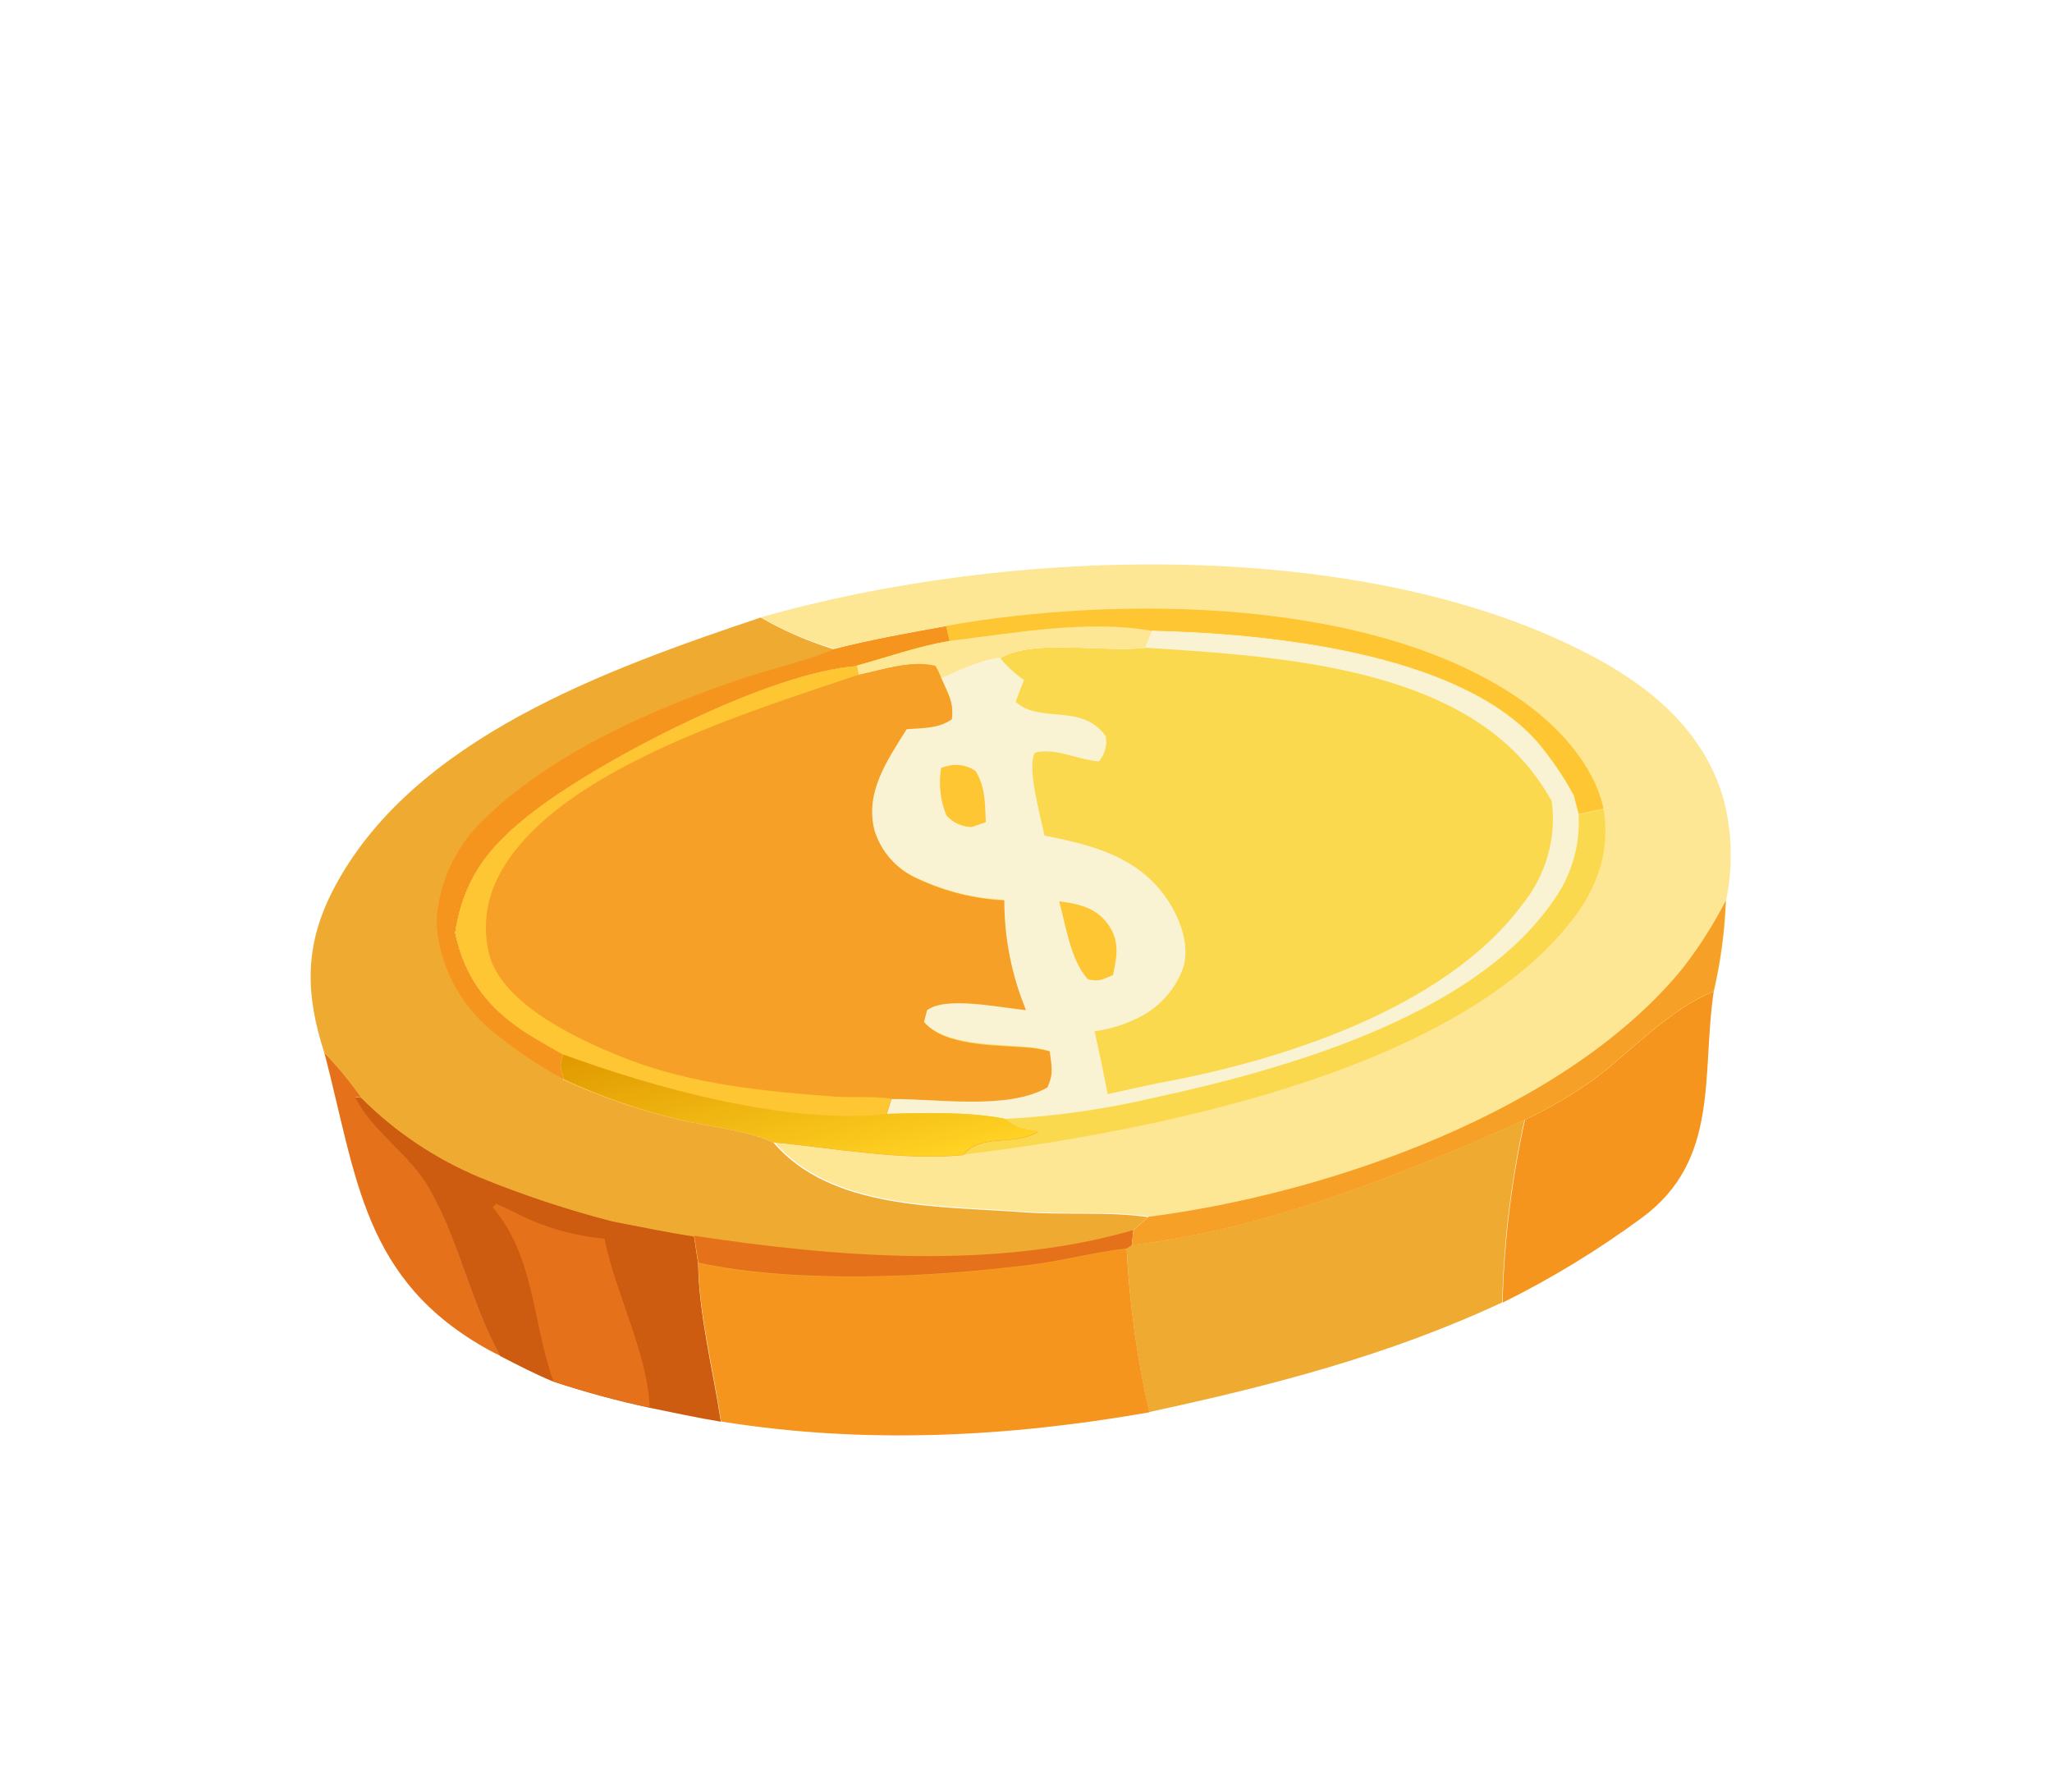 <svg width="71" height="62" viewBox="0 0 71 62" fill="none" xmlns="http://www.w3.org/2000/svg">
<g id="Group 66" filter="url(#filter0_d_38_4668)">
<path id="Vector" d="M11.221 33.377C11.693 33.865 12.128 34.386 12.524 34.935L12.293 34.914C12.883 36.108 14.185 36.889 14.852 38.062C15.879 39.872 16.278 42.015 17.323 43.874C17.192 43.813 17.064 43.749 16.936 43.68C12.545 41.266 12.355 37.697 11.221 33.377Z" fill="#E5721A"/>
<path id="Vector_2" d="M52.764 35.704C53.573 35.318 54.348 34.867 55.081 34.355C56.461 33.324 57.685 31.928 59.296 31.258C58.867 34.132 59.521 37.088 56.825 39.082C55.305 40.204 53.687 41.19 51.991 42.029C52.043 39.906 52.302 37.788 52.764 35.704Z" fill="#F5951E"/>
<path id="Vector_3" d="M17.313 43.88C16.274 42.016 15.875 39.874 14.842 38.068C14.176 36.894 12.879 36.122 12.283 34.92L12.514 34.94C13.678 36.105 15.064 37.034 16.599 37.678C18.095 38.289 19.634 38.8 21.205 39.205C22.136 39.382 23.074 39.58 24.016 39.724L24.156 40.648C24.177 42.471 24.672 44.351 24.942 46.148C24.115 46.014 23.292 45.831 22.474 45.666C21.346 45.423 20.234 45.121 19.142 44.761C18.515 44.503 17.916 44.188 17.313 43.88Z" fill="#CD5B10"/>
<path id="Vector_4" d="M17.046 38.729L17.165 38.607C17.447 38.734 17.721 38.857 17.994 39.002C18.905 39.446 19.895 39.722 20.916 39.817C21.284 41.666 22.422 43.834 22.48 45.659C21.352 45.416 20.24 45.114 19.148 44.754C18.411 42.699 18.514 40.462 17.046 38.729Z" fill="#E5721A"/>
<path id="Vector_5" d="M38.982 40.144L39.148 40.027C43.748 39.502 48.548 37.58 52.751 35.697C52.288 37.781 52.029 39.898 51.977 42.021C48.043 43.858 43.972 44.905 39.761 45.814C39.337 43.953 39.076 42.056 38.982 40.144Z" fill="#EFAB31"/>
<path id="Vector_6" d="M24.161 40.64C27.584 41.361 32.117 41.149 35.612 40.714C36.741 40.573 37.858 40.271 38.982 40.142C39.079 42.058 39.342 43.959 39.769 45.823C34.845 46.689 29.862 46.935 24.947 46.14C24.688 44.335 24.182 42.463 24.161 40.64Z" fill="#F5951E"/>
<path id="Vector_7" d="M11.219 33.379C10.58 31.401 10.511 29.721 11.518 27.766C14.227 22.513 21.031 20.107 26.318 18.326C27.112 18.781 27.956 19.148 28.836 19.421C30.12 19.093 31.411 18.859 32.716 18.628L32.841 19.147C31.765 19.338 30.664 19.721 29.618 20.006C26.615 20.22 20.984 23.133 18.58 24.934C16.977 26.134 16.026 27.264 15.726 29.216C16.067 30.855 16.918 31.924 18.349 32.805C18.72 33.031 19.1 33.246 19.478 33.459C19.32 33.881 19.391 33.907 19.498 34.318C20.787 34.912 22.136 35.377 23.525 35.707C24.531 35.94 25.841 36.067 26.753 36.482C28.744 38.824 32.491 38.685 35.38 38.901C36.779 39.007 38.382 38.87 39.728 39.072L39.197 39.532L39.139 40.05L38.973 40.167C37.849 40.296 36.732 40.598 35.603 40.739C32.108 41.174 27.578 41.389 24.152 40.665L24.012 39.742C23.072 39.6 22.132 39.4 21.201 39.222C19.63 38.817 18.091 38.307 16.595 37.695C15.06 37.051 13.674 36.122 12.51 34.958C12.119 34.402 11.687 33.874 11.219 33.379Z" fill="#EFAB31"/>
<path id="Vector_8" d="M15.098 28.843C15.324 28.943 15.539 29.063 15.741 29.201C16.083 30.84 16.933 31.909 18.365 32.791C18.735 33.017 19.115 33.232 19.493 33.444C19.336 33.866 19.406 33.892 19.513 34.303C18.691 33.863 17.915 33.348 17.193 32.766C16.578 32.3 16.073 31.709 15.711 31.033C15.35 30.357 15.141 29.611 15.098 28.843Z" fill="#F5951E"/>
<path id="Vector_9" d="M24.023 39.716C28.894 40.451 34.389 40.913 39.216 39.518L39.159 40.036L38.993 40.153C37.868 40.282 36.752 40.584 35.622 40.725C32.127 41.16 27.597 41.375 24.172 40.651L24.023 39.716Z" fill="#E5721A"/>
<path id="Vector_10" d="M15.103 28.841C15.14 28.145 15.319 27.46 15.63 26.827C15.94 26.194 16.375 25.625 16.909 25.153C19.219 22.97 22.624 21.472 25.611 20.459C26.673 20.099 27.834 19.853 28.864 19.42C30.148 19.092 31.439 18.859 32.744 18.627L32.869 19.146C31.793 19.337 30.692 19.72 29.646 20.006C26.643 20.22 21.012 23.132 18.608 24.933C17.005 26.134 16.054 27.263 15.754 29.215C15.55 29.071 15.332 28.945 15.103 28.841Z" fill="#F5951E"/>
<path id="Vector_11" d="M26.323 18.32C34.916 15.867 47.309 15.458 55.218 19.727C57.265 20.833 59.026 22.381 59.651 24.668C59.936 25.791 59.961 26.967 59.724 28.112C59.685 29.166 59.545 30.217 59.305 31.25C57.694 31.92 56.475 33.312 55.09 34.347C54.357 34.859 53.582 35.31 52.773 35.696C48.571 37.58 43.771 39.501 39.171 40.027L39.228 39.508L39.759 39.048C38.403 38.85 36.81 38.983 35.412 38.877C32.517 38.654 28.769 38.792 26.785 36.458C28.856 36.665 31.274 37.112 33.341 36.895C33.925 36.131 35.155 36.596 35.933 36.083C35.43 35.984 35.197 35.997 34.795 35.661C36.544 35.57 38.284 35.321 39.994 34.919C44.435 33.952 50.941 32.137 53.708 28.195C54.358 27.327 54.688 26.274 54.641 25.212L54.641 25.129L54.467 24.469C54.108 23.812 53.683 23.192 53.198 22.617C50.442 19.512 43.83 18.874 39.87 18.784L39.642 19.36C38.249 19.536 35.72 19.03 34.605 19.723C33.999 19.762 33.147 20.173 32.577 20.424C32.52 20.272 32.45 20.125 32.37 19.983C31.523 19.772 30.544 20.098 29.705 20.293L29.647 19.992C30.705 19.698 31.791 19.318 32.87 19.133L32.746 18.614C31.446 18.853 30.149 19.079 28.866 19.407C27.978 19.138 27.125 18.774 26.323 18.32Z" fill="#FDE794"/>
<path id="Vector_12" d="M39.217 39.517L39.748 39.057C45.916 38.274 54.212 35.41 58.244 30.433C58.805 29.707 59.297 28.933 59.713 28.121C59.674 29.175 59.534 30.226 59.294 31.259C57.683 31.928 56.464 33.321 55.079 34.356C54.345 34.868 53.571 35.319 52.762 35.705C48.56 37.588 43.76 39.51 39.16 40.036L39.217 39.517Z" fill="#F7A028"/>
<path id="Vector_13" d="M33.32 36.91C33.904 36.146 35.135 36.612 35.913 36.099C35.409 35.999 35.177 36.013 34.775 35.676C36.523 35.585 38.264 35.337 39.973 34.934C44.415 33.967 50.921 32.152 53.687 28.21C54.338 27.343 54.667 26.289 54.62 25.227L54.621 25.144L55.482 24.955C55.49 25.003 55.501 25.053 55.509 25.106C55.695 26.559 55.203 27.815 54.268 28.954C50.081 34.135 39.62 36.142 33.32 36.91Z" fill="#FBD94E"/>
<path id="Vector_14" d="M29.633 19.994C30.691 19.701 31.776 19.32 32.856 19.135L32.732 18.616C38.711 17.554 47.483 17.627 52.587 21.153C53.879 22.045 55.141 23.386 55.484 24.936L54.623 25.125L54.449 24.466C54.09 23.808 53.665 23.188 53.181 22.614C50.424 19.509 43.812 18.871 39.852 18.781L39.624 19.356C38.231 19.533 35.702 19.027 34.587 19.719C33.981 19.759 33.129 20.17 32.559 20.421C32.501 20.269 32.432 20.121 32.352 19.98C31.505 19.769 30.526 20.095 29.687 20.289L29.633 19.994Z" fill="#FDC632"/>
<path id="Vector_15" d="M29.633 19.994C30.691 19.701 31.776 19.32 32.856 19.135C35.063 18.865 37.672 18.388 39.858 18.789L39.63 19.365C38.237 19.541 35.708 19.035 34.593 19.727C33.986 19.767 33.135 20.178 32.565 20.429C32.507 20.277 32.438 20.13 32.358 19.988C31.511 19.777 30.532 20.103 29.693 20.298L29.633 19.994Z" fill="#FDE794"/>
<path id="Vector_16" d="M15.752 29.217C16.064 27.257 17.003 26.136 18.606 24.935C21.01 23.134 26.642 20.221 29.644 20.008L29.701 20.308C30.551 20.127 31.519 19.788 32.367 19.998C32.447 20.14 32.516 20.287 32.573 20.439C33.144 20.189 33.995 19.777 34.602 19.738C35.717 19.046 38.246 19.551 39.639 19.375L39.866 18.799C43.821 18.893 50.438 19.528 53.195 22.633C53.68 23.207 54.105 23.827 54.464 24.485L54.638 25.144L54.637 25.227C54.684 26.289 54.355 27.343 53.704 28.21C50.938 32.153 44.423 33.973 39.99 34.934C38.281 35.337 36.54 35.585 34.791 35.676C35.194 36.013 35.415 36.007 35.93 36.099C35.152 36.612 33.922 36.146 33.337 36.91C31.264 37.119 28.845 36.67 26.781 36.474C25.869 36.059 24.559 35.932 23.553 35.699C22.163 35.369 20.814 34.903 19.526 34.309C19.419 33.898 19.349 33.873 19.506 33.45C19.125 33.24 18.759 33.015 18.377 32.797C16.934 31.911 16.084 30.842 15.752 29.217Z" fill="#FBD94E"/>
<path id="Vector_17" d="M32.57 20.422C33.141 20.171 33.992 19.76 34.599 19.72C34.839 20.013 35.119 20.272 35.431 20.49C35.329 20.737 35.232 20.992 35.143 21.245C36.008 22.018 37.429 21.265 38.263 22.437C38.288 22.588 38.28 22.744 38.239 22.893C38.198 23.043 38.125 23.182 38.024 23.303C37.295 23.25 36.522 22.825 35.813 22.998C35.509 23.486 36.014 25.243 36.139 25.87C37.823 26.204 39.404 26.606 40.398 28.095C40.825 28.734 41.167 29.632 40.95 30.408C40.814 30.807 40.594 31.176 40.304 31.49C40.014 31.803 39.661 32.055 39.269 32.229C38.827 32.437 38.355 32.575 37.873 32.64C38.033 33.359 38.185 34.083 38.328 34.814L40.047 34.438C44.255 33.685 49.974 31.875 52.654 28.28C53.069 27.774 53.374 27.192 53.552 26.571C53.73 25.95 53.776 25.303 53.687 24.67C53.436 24.222 53.142 23.8 52.81 23.407C49.861 19.959 43.916 19.651 39.623 19.37L39.851 18.795C43.806 18.889 50.423 19.523 53.18 22.628C53.664 23.202 54.089 23.822 54.448 24.48L54.622 25.139L54.622 25.222C54.669 26.284 54.339 27.338 53.689 28.205C50.922 32.148 44.407 33.968 39.975 34.929C38.265 35.332 36.525 35.581 34.776 35.672C33.575 35.414 31.907 35.467 30.669 35.498L30.833 34.967C32.402 34.95 34.856 35.358 36.23 34.563C36.45 34.067 36.371 33.844 36.306 33.317C36.012 33.238 35.71 33.191 35.405 33.177C34.356 33.082 32.653 33.127 31.958 32.302L32.062 31.897C32.704 31.392 34.624 31.814 35.486 31.89C34.989 30.689 34.735 29.4 34.735 28.094C33.708 28.044 32.705 27.797 31.783 27.367C31.413 27.211 31.083 26.978 30.817 26.684C30.551 26.389 30.354 26.041 30.24 25.662C29.914 24.349 30.682 23.248 31.359 22.171C31.898 22.128 32.461 22.153 32.919 21.831C33.013 21.25 32.796 20.949 32.57 20.422Z" fill="#F9F3D4"/>
<path id="Vector_18" d="M32.564 23.529C32.623 23.507 32.683 23.488 32.744 23.473C32.917 23.423 33.098 23.412 33.274 23.441C33.45 23.47 33.616 23.538 33.759 23.641C34.099 24.196 34.078 24.763 34.11 25.406L33.622 25.574C33.455 25.571 33.29 25.535 33.139 25.466C32.989 25.397 32.855 25.298 32.747 25.175C32.534 24.656 32.47 24.087 32.564 23.529Z" fill="#FDC632"/>
<path id="Vector_19" d="M36.647 28.144C37.286 28.227 37.88 28.35 38.291 28.877C38.754 29.47 38.656 30.017 38.509 30.698C38.111 30.853 38.075 30.928 37.643 30.845C37.039 30.176 36.886 29.007 36.647 28.144Z" fill="#FDC632"/>
<path id="Vector_20" d="M15.753 29.216C16.065 27.256 17.004 26.135 18.607 24.934C21.011 23.133 26.642 20.221 29.645 20.007L29.702 20.307C30.552 20.126 31.52 19.787 32.368 19.998C32.448 20.139 32.517 20.287 32.574 20.439C32.8 20.966 33.011 21.259 32.933 21.85C32.474 22.172 31.914 22.149 31.372 22.189C30.696 23.267 29.925 24.37 30.254 25.68C30.368 26.059 30.565 26.408 30.831 26.702C31.097 26.997 31.427 27.23 31.797 27.386C32.718 27.815 33.721 28.062 34.749 28.113C34.748 29.419 35.003 30.707 35.5 31.908C34.637 31.832 32.717 31.41 32.076 31.915L31.971 32.321C32.667 33.146 34.384 33.12 35.419 33.195C35.724 33.21 36.026 33.257 36.319 33.336C36.385 33.863 36.464 34.086 36.243 34.582C34.87 35.376 32.415 34.968 30.847 34.985L30.682 35.516C31.917 35.48 33.589 35.432 34.79 35.69C35.193 36.026 35.413 36.021 35.928 36.112C35.15 36.626 33.92 36.16 33.336 36.923C31.263 37.133 28.843 36.683 26.78 36.487C25.867 36.073 24.557 35.945 23.551 35.713C22.162 35.383 20.813 34.917 19.524 34.323C19.417 33.912 19.347 33.886 19.504 33.464C19.123 33.254 18.757 33.029 18.375 32.811C16.935 31.911 16.085 30.841 15.753 29.216Z" fill="#F7A028"/>
<path id="Vector_21" d="M15.753 29.216C16.065 27.256 17.004 26.135 18.607 24.934C21.011 23.133 26.642 20.221 29.645 20.007L29.702 20.307C26.029 21.554 19.255 23.577 17.305 27.174C17.051 27.63 16.891 28.128 16.835 28.64C16.778 29.152 16.826 29.668 16.977 30.157C17.587 31.827 20.102 32.977 21.696 33.599C23.943 34.473 26.485 34.728 28.895 34.901C29.514 34.945 30.245 34.876 30.841 34.977L30.676 35.508C31.911 35.472 33.583 35.424 34.784 35.682C35.187 36.018 35.407 36.013 35.922 36.104C35.144 36.617 33.914 36.152 33.33 36.915C31.257 37.124 28.837 36.675 26.774 36.479C25.861 36.064 24.551 35.937 23.545 35.704C22.156 35.374 20.807 34.909 19.518 34.315C19.411 33.904 19.341 33.878 19.498 33.456C19.117 33.245 18.752 33.02 18.369 32.802C16.935 31.911 16.085 30.841 15.753 29.216Z" fill="#FDC632"/>
<path id="Vector_22" d="M19.514 34.304C19.407 33.893 19.337 33.867 19.494 33.445C22.603 34.587 27.258 35.889 30.669 35.5C31.904 35.463 33.576 35.416 34.777 35.673C35.18 36.01 35.4 36.004 35.915 36.096C35.137 36.609 33.907 36.143 33.323 36.907C31.25 37.116 28.83 36.667 26.767 36.47C25.854 36.056 24.544 35.928 23.538 35.696C22.15 35.365 20.802 34.899 19.514 34.304Z" fill="url(#paint0_linear_38_4668)"/>
</g>
<defs>
<filter id="filter0_d_38_4668" x="0.114" y="8.893" width="70.405" height="51.401" filterUnits="userSpaceOnUse" color-interpolation-filters="sRGB">
<feFlood flood-opacity="0" result="BackgroundImageFix"/>
<feColorMatrix in="SourceAlpha" type="matrix" values="0 0 0 0 0 0 0 0 0 0 0 0 0 0 0 0 0 0 127 0" result="hardAlpha"/>
<feOffset dy="3.038"/>
<feGaussianBlur stdDeviation="5.317"/>
<feComposite in2="hardAlpha" operator="out"/>
<feColorMatrix type="matrix" values="0 0 0 0 1 0 0 0 0 1 0 0 0 0 1 0 0 0 0.5 0"/>
<feBlend mode="normal" in2="BackgroundImageFix" result="effect1_dropShadow_38_4668"/>
<feBlend mode="normal" in="SourceGraphic" in2="effect1_dropShadow_38_4668" result="shape"/>
</filter>
<linearGradient id="paint0_linear_38_4668" x1="26.904" y1="31.752" x2="28.419" y2="37.95" gradientUnits="userSpaceOnUse">
<stop stop-color="#E09A00"/>
<stop offset="1" stop-color="#FFD223"/>
</linearGradient>
</defs>
</svg>

